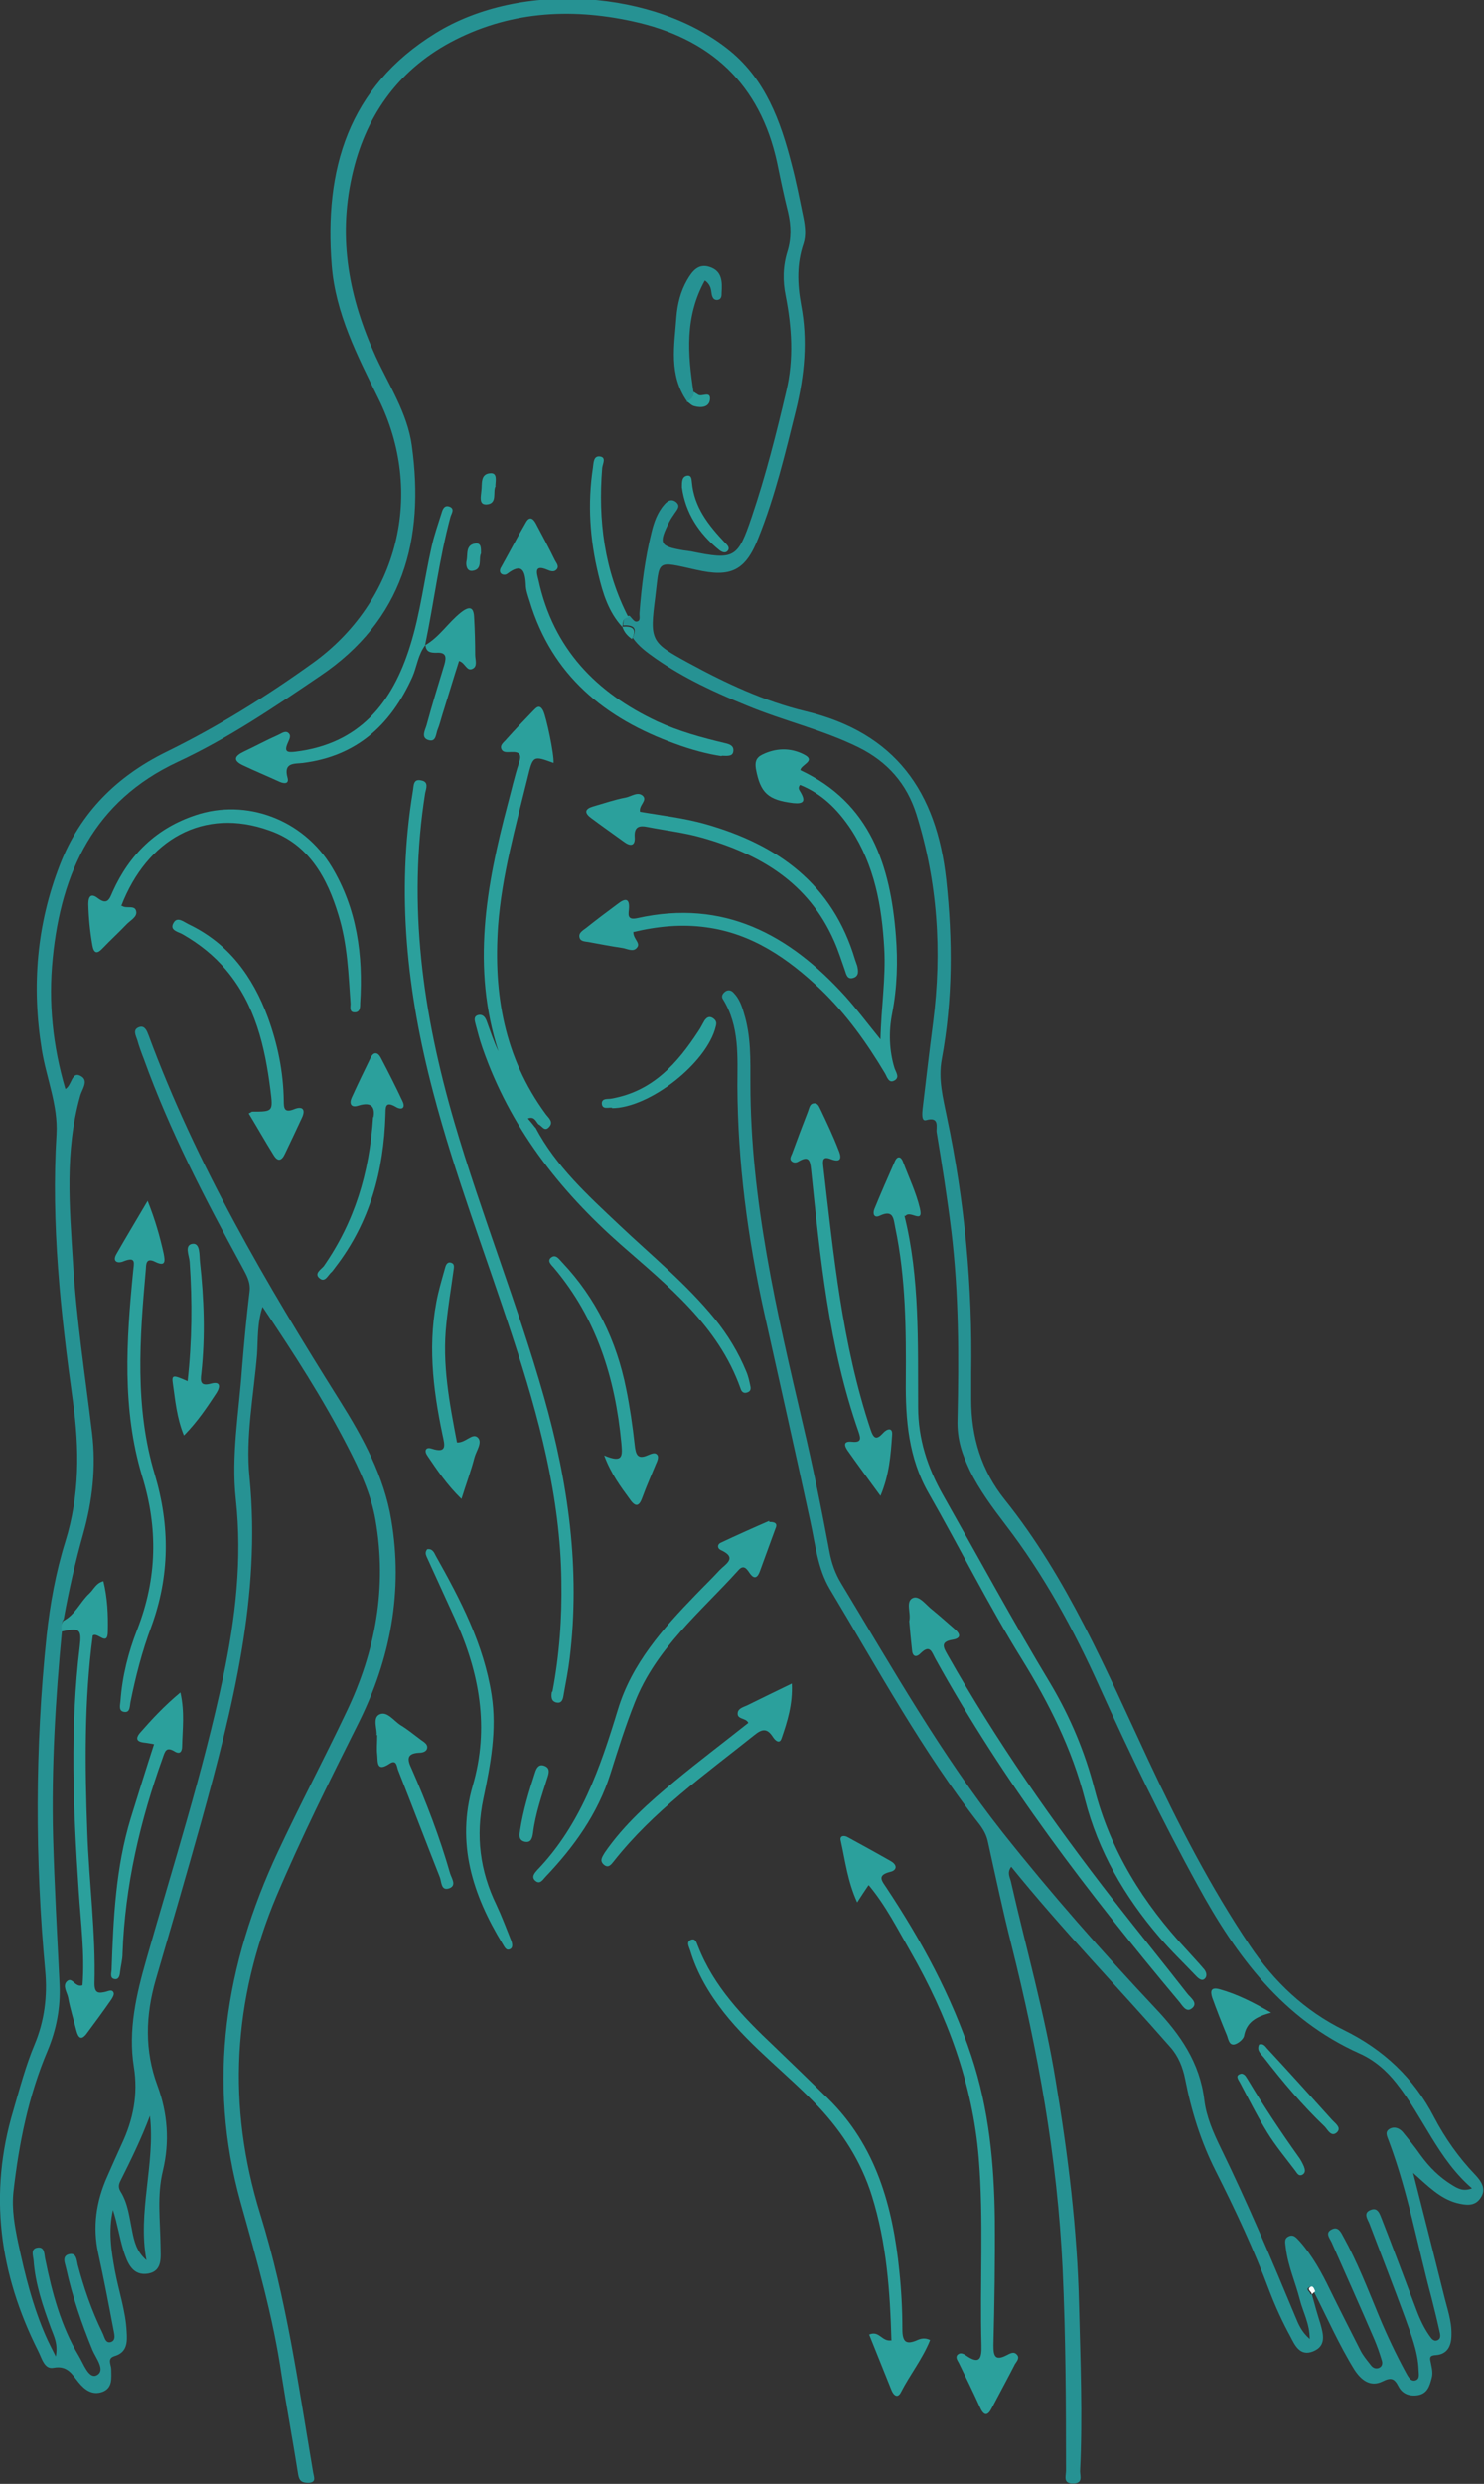 <?xml version="1.0" encoding="UTF-8"?>
<svg id="Layer_2" data-name="Layer 2" xmlns="http://www.w3.org/2000/svg" viewBox="0 0 43.35 72.53">
  <rect x="0" y="0" width="43.35" height="72.53" fill="#333333" stroke="none"/>
  <defs>
    <style>
      .cls-1 {
        fill: #fdfefe;
      }

      .cls-1, .cls-2, .cls-3 {
        stroke-width: 0px;
      }

      .cls-2 {
        fill: #2ba09c;
      }

      .cls-3 {
        fill: #269293;
      }
    </style>
  </defs>
  <g id="Layer_1-2" data-name="Layer 1">
    <g>
      <path class="cls-3" d="M38.32,66.99c.08.29.16.58.25.86.09.32.18.65-.21.81-.39.16-.54-.19-.67-.44-.23-.42-.43-.86-.6-1.3-.45-1.21-1-2.38-1.58-3.53-.43-.85-.71-1.75-.89-2.68-.07-.35-.2-.67-.43-.93-1.54-1.76-3.17-3.44-4.65-5.27-.13.17-.04.3-.01.43.44,1.94.99,3.86,1.31,5.83.36,2.16.63,4.34.68,6.53.04,1.62.11,3.24.03,4.86,0,.14.09.35-.19.36-.32.01-.22-.22-.22-.38,0-1.97-.01-3.93-.1-5.9-.15-3.21-.72-6.36-1.5-9.47-.25-.99-.46-1.98-.68-2.98-.04-.2-.13-.36-.25-.52-1.68-2.15-2.97-4.54-4.37-6.87-.36-.61-.42-1.3-.57-1.98-.44-2.04-.9-4.07-1.35-6.1-.48-2.17-.77-4.37-.78-6.6,0-.86.07-1.75-.42-2.54-.06-.09-.01-.17.07-.23.09-.06.18-.03.24.04.16.16.24.38.3.59.21.67.19,1.37.19,2.05,0,3.41.77,6.69,1.54,9.98.29,1.23.54,2.46.77,3.7.06.33.17.64.34.92,1.5,2.48,2.92,5,4.72,7.28,1.41,1.78,2.91,3.48,4.46,5.13.73.77,1.3,1.59,1.43,2.68.06.49.26.95.48,1.4.79,1.62,1.49,3.27,2.18,4.93.09.22.18.44.42.65,0-.45-.2-.79-.29-1.15-.13-.51-.35-.99-.41-1.52-.01-.12-.06-.25.07-.32.16-.09.25.05.34.14.37.42.64.91.88,1.41.29.59.59,1.18.89,1.77.08.16.2.3.31.44.06.08.15.11.24.07.1-.05.1-.15.07-.23-.06-.2-.13-.4-.21-.59-.41-.95-.83-1.89-1.25-2.84-.06-.13-.2-.28,0-.38.19-.1.27.08.34.21.41.74.71,1.52,1.03,2.29.24.58.51,1.15.81,1.7.06.1.12.24.26.21.15-.04.1-.2.1-.31-.02-.55-.23-1.05-.41-1.56-.33-.9-.68-1.79-1.02-2.69-.05-.14-.21-.33.03-.42.22-.09.27.14.33.28.33.84.64,1.68.96,2.52.11.3.23.59.41.85.06.08.12.2.24.16.13-.05.09-.18.07-.27-.07-.32-.15-.64-.23-.96-.41-1.53-.69-3.1-1.25-4.59-.04-.12-.14-.27.03-.36.13-.07.27-.02.37.09.18.22.36.44.52.67.26.36.56.66.94.89.15.09.31.19.57.09-1-.86-1.43-2.09-2.21-3.07-.29-.37-.65-.68-1.08-.87-2.23-1-3.59-2.83-4.72-4.9-1.04-1.89-1.98-3.83-2.87-5.8-.75-1.67-1.63-3.28-2.75-4.74-.38-.5-.76-1.01-1.04-1.58-.22-.47-.38-.9-.36-1.5.04-1.83.04-3.66-.18-5.49-.12-.97-.27-1.93-.43-2.89-.02-.13.1-.47-.31-.35-.14.04-.11-.22-.1-.33.1-.85.2-1.7.31-2.55.26-2.05.13-4.07-.49-6.05-.28-.89-.84-1.53-1.68-1.95-1.05-.52-2.2-.78-3.28-1.23-.93-.38-1.84-.8-2.67-1.38-.24-.17-.49-.35-.66-.6.16-.32-.02-.37-.28-.36,0,0,0,0,0,0,.02-.12,0-.27.19-.28.06.06.13.17.19.17.15,0,.09-.16.1-.25.06-.79.16-1.58.35-2.35.07-.29.17-.58.37-.81.09-.11.21-.19.35-.08.13.11.04.21-.03.31-.06.09-.12.17-.17.27-.32.64-.28.71.41.83.07.01.15.02.22.03,1.27.26,1.37.21,1.78-1.01.41-1.21.72-2.44,1.01-3.68.22-.92.16-1.85-.02-2.77-.09-.44-.08-.87.05-1.29.12-.39.11-.76.02-1.15-.12-.48-.22-.96-.32-1.45-.5-2.31-1.96-3.64-4.23-4.13-1.84-.4-3.64-.28-5.32.62-1.55.84-2.49,2.18-2.87,3.91-.41,1.84-.08,3.56.69,5.25.39.85.93,1.66,1.06,2.61.38,2.75-.26,5.1-2.68,6.73-1.34.91-2.68,1.82-4.16,2.51-2.44,1.14-3.4,3.21-3.65,5.73-.13,1.29,0,2.56.37,3.82.19-.11.18-.51.43-.39.28.13.05.4,0,.6-.45,1.6-.31,3.22-.21,4.83.1,1.68.36,3.34.56,5.01.12.99.01,1.98-.26,2.94-.23.82-.42,1.65-.57,2.49-.08.1-.04.22-.05.33-.19,2-.31,4.01-.26,6.02.04,1.44.12,2.88.19,4.32.03.67-.09,1.31-.35,1.93-.56,1.32-.84,2.72-1,4.14-.05.5.04.99.14,1.47.2.94.43,1.87.82,2.75.07.16.15.31.28.57.07-.38-.06-.6-.14-.82-.24-.65-.46-1.3-.51-1.99-.01-.13-.1-.34.12-.37.21-.03.19.2.22.33.2.99.46,1.96.98,2.83.14.23.29.68.52.57.28-.14-.02-.5-.12-.74-.32-.78-.59-1.57-.77-2.39-.03-.14-.14-.36.1-.41.2-.04.21.17.24.31.18.68.41,1.35.72,1.98.06.11.08.32.24.28.18-.05.1-.26.08-.39-.14-.74-.28-1.47-.44-2.2-.17-.78-.06-1.52.26-2.24.14-.32.28-.63.42-.94.34-.72.49-1.46.36-2.27-.17-1.07.07-2.11.37-3.15.78-2.74,1.65-5.45,2.24-8.24.36-1.71.56-3.42.37-5.18-.14-1.27.09-2.55.18-3.82.06-.75.13-1.49.22-2.24.04-.3-.11-.52-.23-.75-1.07-1.96-2.1-3.94-2.86-6.05-.07-.18-.14-.37-.19-.55-.04-.13-.15-.31.06-.38.16-.05.22.11.27.24,1.4,3.79,3.44,7.25,5.58,10.66.68,1.08,1.3,2.22,1.51,3.49.35,2.07-.02,4.06-.96,5.94-.83,1.66-1.66,3.32-2.39,5.04-1.28,3.04-1.45,6.14-.48,9.28.77,2.48,1.12,5.03,1.55,7.57.02.12.1.28-.14.29-.18,0-.27-.05-.3-.24-.15-.96-.33-1.92-.48-2.88-.25-1.73-.73-3.39-1.2-5.07-.99-3.55-.45-6.95,1.09-10.24.64-1.37,1.35-2.71,2-4.08.85-1.77,1.19-3.64.85-5.6-.13-.76-.46-1.46-.81-2.14-.72-1.4-1.57-2.72-2.49-4.09-.16.49-.13.94-.16,1.39-.1,1.2-.34,2.4-.22,3.59.34,3.47-.5,6.76-1.41,10.05-.43,1.54-.88,3.08-1.33,4.62-.3,1.04-.33,2.07.05,3.09.3.81.36,1.64.16,2.48-.18.73-.08,1.46-.07,2.2,0,.32.07.73-.36.81-.46.08-.61-.32-.72-.66-.12-.39-.18-.8-.31-1.2-.14.61-.05,1.2.06,1.79.11.59.31,1.16.34,1.76.02.31.02.61-.36.72-.22.07-.09.25-.09.38,0,.25.05.54-.25.66-.3.11-.52-.05-.7-.27-.19-.23-.32-.51-.74-.43-.27.05-.34-.29-.45-.5-1.13-2.25-1.45-4.58-.72-7.02.19-.65.36-1.3.62-1.92.29-.69.38-1.42.31-2.16-.3-3.25-.3-6.51.04-9.76.1-.94.27-1.87.55-2.77.42-1.35.41-2.71.22-4.09-.36-2.59-.64-5.18-.48-7.8.05-.85-.3-1.65-.43-2.47-.3-1.85-.15-3.65.53-5.4.59-1.52,1.66-2.58,3.1-3.29,1.51-.74,2.94-1.63,4.3-2.61,2.49-1.8,3.27-4.96,1.9-7.72-.61-1.24-1.25-2.48-1.36-3.88-.22-2.79.47-5.2,3.03-6.78,2.52-1.56,6.44-1.25,8.6.51,1.04.85,1.48,2.05,1.8,3.3.14.52.24,1.05.35,1.58.05.25.08.52,0,.76-.2.59-.18,1.17-.07,1.78.2,1.04.1,2.06-.15,3.08-.31,1.25-.61,2.51-1.09,3.71-.38.98-.81,1.18-1.82.95-1.21-.27-1.06-.3-1.2.8-.16,1.26-.14,1.31.96,1.91,1.1.6,2.23,1.13,3.44,1.42,2.61.63,3.82,2.34,4.1,4.92.19,1.76.19,3.51-.13,5.24-.11.59.04,1.14.15,1.69.52,2.46.75,4.95.71,7.47,0,.26,0,.51,0,.77,0,1.09.29,2.07.98,2.93,1.84,2.3,2.97,4.99,4.2,7.62.87,1.86,1.81,3.69,2.96,5.4.71,1.06,1.61,1.91,2.75,2.47,1.16.57,2.04,1.4,2.63,2.54.32.61.72,1.18,1.2,1.68.18.19.34.42.16.68-.17.26-.44.21-.69.15-.49-.13-.84-.49-1.28-.88.32,1.25.61,2.41.9,3.57.09.38.23.75.22,1.15,0,.32-.11.58-.47.6-.16.01-.17.07-.14.19.03.16.08.32.03.49-.06.22-.12.44-.4.49-.25.04-.46-.04-.57-.26-.12-.23-.21-.27-.47-.14-.35.17-.62-.04-.82-.35-.45-.73-.79-1.51-1.18-2.27-.03-.07-.06-.18-.14-.13-.12.07.04.13.04.21ZM4.28,66.01c-.27-1.42.26-2.81.1-4.23-.25.67-.56,1.3-.87,1.92-.05.1-.05.19.01.29.22.35.26.76.34,1.15.06.31.13.61.42.86Z"/>
      <path class="cls-2" d="M15.64,32.92c.6,1.14,1.54,1.99,2.45,2.85.95.9,1.96,1.72,2.79,2.74.38.47.69.98.92,1.54.06.14.09.29.12.43.02.08,0,.15-.09.18-.11.04-.17-.02-.2-.12-.65-1.83-2.12-2.99-3.5-4.2-1.81-1.6-3.24-3.44-4.04-5.75-.08-.23-.14-.46-.2-.69-.02-.09-.07-.22.08-.26.13-.03.2.06.24.16.11.3.21.61.35.9-.79-2.44-.36-4.83.27-7.21.11-.41.2-.82.33-1.21.08-.24.03-.33-.22-.32-.1,0-.24.03-.29-.08-.06-.13.08-.21.15-.3.25-.28.51-.55.77-.82.09-.09.19-.22.3,0,.09.19.32,1.27.3,1.52-.6-.22-.6-.22-.76.44-.35,1.43-.75,2.84-.86,4.31-.14,1.99.18,3.85,1.39,5.5.08.11.25.23.09.39-.13.13-.2-.05-.3-.09-.08-.09-.12-.24-.31-.17.08.09.15.18.22.27Z"/>
      <path class="cls-2" d="M26.42,35.5c.45,1.81.39,3.71.4,5.59,0,.92.27,1.76.73,2.57,1.04,1.84,2.05,3.7,3.14,5.51.57.96,1,1.98,1.28,3.06.47,1.82,1.43,3.35,2.7,4.71.17.19.35.38.51.57.07.09.09.21,0,.28-.08.06-.17-.02-.23-.08-.36-.38-.74-.74-1.08-1.14-1.02-1.19-1.79-2.51-2.18-4.04-.38-1.47-1.05-2.8-1.84-4.08-.98-1.58-1.81-3.25-2.73-4.86-.58-1.02-.67-2.13-.66-3.27.01-1.5,0-3-.31-4.48-.05-.25-.05-.53-.45-.34-.17.08-.21-.06-.16-.19.19-.47.4-.94.6-1.4.08-.18.19-.13.24.02.17.45.38.89.49,1.35.12.49-.29.04-.42.23Z"/>
      <path class="cls-2" d="M16.14,49.39c.2-1.06.28-2.14.26-3.22-.03-2.46-.66-4.8-1.42-7.11-.78-2.39-1.69-4.74-2.33-7.18-.76-2.89-1.08-5.8-.59-8.77.03-.16,0-.38.25-.32.22.04.14.23.11.37-.52,3.27-.07,6.45.85,9.6.79,2.7,1.85,5.32,2.62,8.03.71,2.5,1.07,5.04.75,7.65-.04.34-.11.68-.17,1.02-.02.13-.04.3-.23.25-.14-.04-.14-.17-.12-.3Z"/>
      <path class="cls-2" d="M18.5,27.22c0,.21.23.32.1.46-.11.13-.28.02-.43,0-.33-.05-.65-.11-.97-.17-.1-.02-.24-.01-.27-.13-.04-.14.1-.21.19-.28.3-.24.62-.48.93-.71.23-.18.35-.15.32.17-.02.18-.03.31.25.25,2.52-.56,4.44.48,6.07,2.28.34.38.64.78,1.03,1.26.02-.94.16-1.79.11-2.66-.07-1.23-.28-2.41-.97-3.47-.38-.57-.84-1.04-1.49-1.3-.08.1-.01.16.02.22.15.26.08.34-.22.31-.73-.09-.96-.29-1.09-1-.03-.19,0-.32.18-.41.4-.2.83-.21,1.22-.01.38.19-.09.3-.1.46,2.05.96,2.63,2.79,2.79,4.83.06.75.04,1.51-.11,2.28-.1.51-.09,1.07.07,1.59.04.12.16.27,0,.36-.17.1-.22-.11-.28-.21-.53-.89-1.13-1.73-1.88-2.45-.95-.9-2-1.63-3.34-1.81-.72-.1-1.43-.03-2.14.14Z"/>
      <path class="cls-2" d="M25.37,55.05c-.11.16-.2.3-.33.5-.28-.61-.35-1.22-.48-1.8-.04-.16.11-.16.21-.1.42.23.84.46,1.26.7.2.12.16.27-.03.31-.4.1-.23.27-.1.47,1.02,1.54,1.9,3.16,2.48,4.92.51,1.54.66,3.13.68,4.74.01,1.23-.01,2.46-.04,3.69,0,.31.04.47.39.29.08-.04.2-.12.29-.02.1.1,0,.2-.05.28-.22.43-.45.85-.67,1.27-.11.22-.22.29-.35,0-.2-.44-.41-.87-.62-1.3-.04-.08-.11-.16-.04-.24.08-.08.18-.03.25.02.39.27.46.1.45-.29-.05-1.83.07-3.66-.08-5.49-.18-2.16-.92-4.14-1.99-6.01-.38-.66-.72-1.34-1.22-1.94Z"/>
      <path class="cls-2" d="M26.04,68.35c-.04-1.44-.14-2.85-.57-4.23-.31-.99-.85-1.84-1.56-2.6-.9-.95-1.96-1.73-2.77-2.76-.43-.55-.78-1.14-.98-1.81-.03-.1-.13-.25.03-.31.14-.05.16.11.2.19.46,1.18,1.31,2.06,2.21,2.91.53.51,1.06,1.02,1.58,1.53,1.41,1.38,1.9,3.15,2.09,5.04.06.57.09,1.14.09,1.71,0,.38.12.45.44.31.11-.05.23-.07.37,0-.22.55-.59,1.01-.85,1.52-.1.2-.22.09-.28-.06-.22-.54-.43-1.08-.65-1.62.29-.13.37.21.64.17Z"/>
      <path class="cls-2" d="M4.31,35.06c.23.58.36,1.05.47,1.54.04.21.07.4-.24.25-.29-.15-.27.09-.28.22-.18,2.01-.33,4.02.26,5.98.45,1.51.44,2.97-.1,4.45-.27.72-.46,1.46-.61,2.21-.02.11-.01.29-.16.28-.2-.01-.14-.2-.13-.32.05-.72.23-1.43.49-2.09.58-1.49.61-2.96.14-4.48-.59-1.96-.46-3.97-.26-5.98.02-.23.1-.44-.28-.29-.16.07-.34.02-.21-.21.28-.49.57-.97.91-1.55Z"/>
      <path class="cls-2" d="M26.56,47.34c.06-.24-.12-.58.11-.68.19-.08.39.22.58.36.22.18.43.37.65.56.16.14.17.26-.07.3-.38.06-.27.23-.14.46,1.42,2.51,3.07,4.87,4.84,7.15.71.91,1.44,1.81,2.15,2.72.09.12.34.28.13.44-.17.13-.28-.11-.38-.22-2.63-3.14-5.12-6.39-7.11-10-.1-.18-.15-.43-.43-.15-.14.14-.24.08-.25-.11-.03-.28-.06-.57-.08-.83Z"/>
      <path class="cls-2" d="M1.8,47.66c0-.11-.03-.23.05-.33.35-.18.49-.55.76-.8.13-.12.19-.3.41-.36.12.49.14.98.13,1.46,0,.48-.3.01-.44.13-.25,1.89-.23,3.81-.16,5.72.05,1.48.25,2.96.21,4.44,0,.29.12.29.33.24.08-.02.19-.08.23.03.02.05-.03.14-.07.2-.23.33-.47.66-.71.98-.16.22-.25.15-.31-.08-.08-.32-.18-.63-.24-.96-.03-.15-.17-.34-.04-.47.16-.16.24.19.46.11.07-.91-.05-1.83-.11-2.75-.16-2.38-.26-4.76.03-7.14.06-.51,0-.56-.53-.44Z"/>
      <path class="cls-2" d="M25.72,43.68c-.36-.49-.66-.9-.95-1.31-.1-.14-.16-.3.12-.27.29.03.25-.11.19-.29-.87-2.48-1.12-5.08-1.39-7.68-.03-.25-.07-.38-.34-.23-.06.04-.14.07-.21.02-.1-.07-.03-.16,0-.24.15-.41.3-.81.46-1.22.04-.1.05-.23.17-.24.13-.02.16.11.21.2.18.38.36.76.51,1.15.07.16.14.41-.21.28-.25-.1-.25.03-.23.21.3,2.59.55,5.19,1.38,7.68.09.27.17.32.37.1.11-.12.28-.17.26.06-.04.58-.08,1.16-.34,1.78Z"/>
      <path class="cls-2" d="M3.56,26.45c.13.1.39-.04.42.17.03.16-.18.26-.29.38-.23.24-.47.46-.7.7-.16.17-.25.13-.29-.09-.07-.4-.11-.8-.12-1.21,0-.24.09-.32.28-.17.28.21.34.02.43-.19.49-1.09,1.28-1.86,2.43-2.24,1.47-.49,3.13.12,3.97,1.51.74,1.23.92,2.58.83,3.99,0,.11,0,.27-.17.26-.15,0-.11-.16-.11-.25-.06-.87-.09-1.74-.35-2.58-.33-1.1-.87-2.08-2.02-2.48-1.92-.69-3.58.26-4.33,2.21Z"/>
      <path class="cls-2" d="M22.47,44.44c.23,0,.23.09.18.2-.15.42-.31.84-.46,1.26-.09.23-.2.18-.31.01-.08-.12-.17-.22-.31-.06-1.1,1.22-2.41,2.28-3.03,3.87-.27.68-.49,1.38-.71,2.08-.37,1.17-1.07,2.14-1.9,3.01-.08.09-.16.22-.29.11-.13-.11-.02-.23.05-.31,1.27-1.32,1.84-2.98,2.36-4.69.41-1.35,1.32-2.37,2.28-3.36.23-.24.47-.47.69-.71.17-.18.54-.36.03-.59-.1-.05-.1-.16,0-.21.49-.23.98-.45,1.42-.64Z"/>
      <path class="cls-2" d="M21.07,22.08c-.41-.06-.89-.19-1.35-.36-2.05-.74-3.6-2-4.25-4.17-.05-.16-.11-.32-.11-.48-.02-.42-.12-.64-.55-.31-.04.03-.12.03-.16,0-.07-.05-.05-.14-.01-.2.24-.43.47-.87.72-1.3.1-.19.21-.13.29.02.19.36.38.71.56,1.08.04.08.14.18.04.28-.07.07-.17.04-.26,0-.4-.17-.31.1-.26.3.43,1.99,1.68,3.29,3.48,4.13.63.29,1.29.47,1.96.63.13.03.28.07.25.25-.02.13-.14.13-.33.12Z"/>
      <path class="cls-2" d="M12.43,18.83c-.22.28-.25.63-.38.93-.63,1.4-1.62,2.32-3.2,2.52-.23.03-.58-.03-.45.43.05.18-.09.18-.23.12-.35-.16-.71-.31-1.07-.48-.32-.15-.23-.28.02-.4.34-.16.67-.34,1.01-.49.09-.04.2-.13.29-.06.1.08.03.19-.01.29-.12.27-.02.29.23.26,1.86-.23,2.82-1.42,3.34-3.09.3-.95.41-1.93.63-2.9.07-.32.18-.63.28-.95.03-.1.07-.27.23-.22.18.06.07.2.04.3-.33,1.23-.48,2.49-.74,3.74h0Z"/>
      <path class="cls-2" d="M18.68,23.7c.63.11,1.28.18,1.92.36,2.12.6,3.72,1.75,4.38,3.97.02.06.04.11.06.17.03.14.06.29-.1.35-.19.07-.22-.1-.26-.22-.1-.28-.19-.57-.31-.84-.75-1.72-2.18-2.56-3.9-3.04-.5-.14-1.03-.2-1.54-.3-.24-.05-.41-.03-.39.29.02.26-.12.28-.3.15-.33-.24-.66-.47-.98-.71-.2-.15-.17-.26.06-.33.32-.09.63-.2.95-.26.17-.03.36-.19.51-.05.14.14-.14.28-.08.48Z"/>
      <path class="cls-2" d="M12.47,45.24c.16-.03.21.09.26.19.72,1.28,1.4,2.58,1.63,4.06.16,1.03-.03,2.03-.24,3.03-.23,1.09-.1,2.11.38,3.1.16.34.29.69.43,1.04.03.08.06.2-.02.25-.13.07-.17-.06-.23-.15-.87-1.43-1.36-2.93-.87-4.62.49-1.68.2-3.29-.51-4.85-.28-.61-.56-1.23-.84-1.84-.03-.07-.04-.14.02-.21Z"/>
      <path class="cls-2" d="M7.27,32.51c.07-.03.08-.05.1-.05.61,0,.61,0,.53-.64-.16-1.26-.44-2.48-1.29-3.49-.36-.43-.79-.77-1.28-1.05-.12-.07-.39-.11-.26-.33.11-.2.31-.02.44.04,1.17.56,1.87,1.52,2.31,2.7.29.79.46,1.61.47,2.46,0,.22.02.35.3.24.24-.1.35,0,.23.25-.16.35-.33.7-.5,1.06-.09.19-.2.23-.32.04-.25-.4-.48-.81-.73-1.22Z"/>
      <path class="cls-2" d="M21.86,50.31c-.07-.16-.34-.09-.31-.3.02-.14.2-.17.31-.23.4-.2.8-.39,1.27-.62.03.6-.13,1.11-.3,1.6-.06.19-.2.05-.26-.05-.17-.26-.32-.22-.54-.04-1.44,1.15-2.95,2.22-4.1,3.68-.08.1-.16.21-.29.1-.14-.12-.04-.24.03-.36.56-.81,1.29-1.46,2.04-2.08.7-.58,1.43-1.13,2.16-1.71Z"/>
      <path class="cls-2" d="M5.27,49.42c.13.58.06,1.08.05,1.57,0,.15-.06.25-.22.15-.25-.15-.28,0-.35.2-.66,1.84-1.1,3.73-1.17,5.7,0,.18-.05.36-.07.53-.01.1-.03.24-.16.22-.14-.02-.1-.16-.09-.26.05-1.5.12-3,.56-4.44.22-.71.44-1.42.68-2.16-.11-.02-.22-.04-.32-.05-.19-.03-.22-.12-.1-.27.35-.4.72-.8,1.19-1.19Z"/>
      <path class="cls-2" d="M17.65,42.5c.57.24.53,0,.5-.37-.18-1.89-.72-3.63-1.97-5.11-.07-.08-.21-.2-.08-.3.14-.11.24.06.33.15.98,1.04,1.58,2.28,1.86,3.68.11.54.19,1.09.25,1.64.03.28.08.44.39.3.1-.04.22-.1.28.01.03.06-.01.17-.05.25-.13.32-.27.63-.39.96-.09.26-.19.33-.37.07-.27-.37-.55-.74-.75-1.28Z"/>
      <path class="cls-2" d="M10.91,32.63c.04-.24,0-.49-.46-.34-.2.06-.25-.07-.18-.23.18-.4.37-.79.56-1.18.09-.18.21-.15.29,0,.22.42.44.85.64,1.28.09.19-.02.27-.2.16-.33-.19-.29.04-.3.24-.05,1.62-.45,3.13-1.46,4.44-.04.05-.07.1-.11.14-.11.09-.19.32-.35.19-.18-.14.04-.26.12-.36.89-1.28,1.33-2.7,1.44-4.36Z"/>
      <path class="cls-2" d="M13.34,42.12c.27.02.46-.3.62-.14.14.14-.05.39-.1.58-.1.39-.24.76-.38,1.21-.42-.41-.71-.84-1-1.27-.09-.13-.05-.26.13-.2.46.15.38-.11.32-.39-.29-1.37-.45-2.75-.13-4.14.06-.25.13-.49.2-.74.02-.08.06-.19.17-.16.12.03.09.14.08.22-.07.52-.16,1.04-.21,1.56-.13,1.18.09,2.32.31,3.47Z"/>
      <path class="cls-2" d="M11,50.67c.03-.15-.12-.49.07-.6.23-.13.43.18.64.31.2.12.39.28.58.42.08.06.2.12.19.23-.01.12-.14.15-.24.15-.36.02-.35.19-.22.46.44,1,.83,2.02,1.13,3.07.04.13.2.35-.03.43-.24.08-.22-.19-.27-.32-.41-1.04-.81-2.09-1.22-3.13-.04-.1-.04-.33-.25-.19-.39.26-.34-.06-.36-.27-.02-.16,0-.33,0-.57Z"/>
      <path class="cls-2" d="M5.37,41.91c-.21-.52-.25-1.02-.32-1.5-.04-.27,0-.27.43-.08.13-1.17.14-2.32.06-3.48-.01-.18-.17-.5.09-.53.22-.02.19.33.21.52.12,1.09.16,2.18.04,3.27-.03.23-.03.38.29.29.27-.07.27.09.15.28-.27.41-.54.82-.94,1.23Z"/>
      <path class="cls-2" d="M12.42,18.84c.42-.24.67-.66,1.05-.96.27-.21.37-.13.38.16.02.36.03.72.03,1.08,0,.14.08.34-.08.41-.17.08-.21-.18-.39-.23-.17.53-.33,1.07-.5,1.61-.04.13-.07.26-.12.38-.06.13-.04.4-.28.32-.22-.07-.09-.29-.05-.43.16-.59.34-1.18.52-1.77.07-.24.05-.37-.24-.35-.16,0-.3-.02-.31-.23,0,0,0,0,0,0Z"/>
      <path class="cls-3" d="M20.07,11.72c-.54-.77-.37-1.63-.31-2.47.03-.37.12-.74.31-1.07.15-.26.33-.5.67-.38.36.12.36.44.34.75,0,.09,0,.19-.12.21-.11.01-.15-.07-.17-.17-.02-.13-.02-.27-.2-.4-.59,1.06-.5,2.16-.33,3.27,0,.13-.06.23-.19.28Z"/>
      <path class="cls-2" d="M18.37,18.03c-.19,0-.17.16-.19.28-.4-.43-.57-.98-.7-1.53-.25-1.03-.32-2.07-.16-3.12.02-.13.01-.36.21-.33.19.03.07.22.06.34-.12,1.52.06,2.99.77,4.36Z"/>
      <path class="cls-2" d="M17.89,32.35c-.1-.03-.3.07-.31-.13,0-.16.18-.12.28-.14,1.2-.21,1.92-1.02,2.54-1.97.07-.1.12-.21.18-.31.07-.1.15-.14.26-.06.08.06.1.12.07.23-.25,1.06-1.93,2.39-3.04,2.39Z"/>
      <path class="cls-2" d="M37.14,58.77c-.47.12-.73.29-.8.68-.02.1-.18.23-.29.25-.16.02-.17-.18-.22-.29-.15-.36-.29-.72-.42-1.08-.06-.19-.04-.32.23-.24.49.14.94.36,1.49.68Z"/>
      <path class="cls-2" d="M36.27,60.55c.11.02.14.12.19.19.46.77.96,1.52,1.48,2.25.06.08.11.18.15.27.03.08.06.18-.04.24-.11.06-.16-.04-.21-.11-.28-.37-.58-.73-.82-1.12-.29-.47-.54-.97-.8-1.46-.05-.09-.16-.22.05-.26Z"/>
      <path class="cls-2" d="M36.78,59.7c.12-.04.18.05.23.11.64.69,1.27,1.39,1.9,2.09.09.1.29.23.14.37-.16.14-.26-.07-.35-.17-.65-.62-1.23-1.31-1.78-2.02-.09-.11-.22-.21-.14-.38Z"/>
      <path class="cls-2" d="M15.19,53.46c.09-.59.26-1.15.44-1.7.04-.13.11-.27.29-.19.14.06.12.18.08.31-.17.54-.36,1.08-.43,1.65-.02.13-.05.29-.24.25-.17-.04-.17-.18-.14-.31Z"/>
      <path class="cls-2" d="M19.92,14.23c0-.17,0-.31.15-.34.13-.02.13.1.14.18.06.74.49,1.27.97,1.78.06.06.15.14.08.23-.07.09-.17.04-.24-.01-.61-.49-1-1.1-1.1-1.84Z"/>
      <path class="cls-2" d="M14.48,14.19c-.1.16.07.52-.27.54-.23.01-.16-.24-.15-.39.03-.2-.04-.5.26-.52.21-.02.16.2.15.37Z"/>
      <path class="cls-2" d="M14.05,16.16c-.08.16.06.47-.25.51-.17.02-.2-.18-.17-.3.04-.18-.04-.46.26-.5.17-.02.16.14.16.29Z"/>
      <path class="cls-2" d="M20.07,11.72c.13-.05.19-.14.19-.28.05.03.09.06.14.09.11.06.36-.12.34.13-.02.23-.25.26-.46.2-.08-.02-.14-.09-.21-.14Z"/>
      <path class="cls-2" d="M18.18,18.3c.27-.02.44.04.28.36-.13-.09-.23-.2-.28-.36Z"/>
      <path class="cls-1" d="M38.32,66.99c0-.07-.16-.14-.04-.21.08-.05.11.06.14.13-.03.02-.06.05-.09.08Z"/>
    </g>
  </g>
</svg>